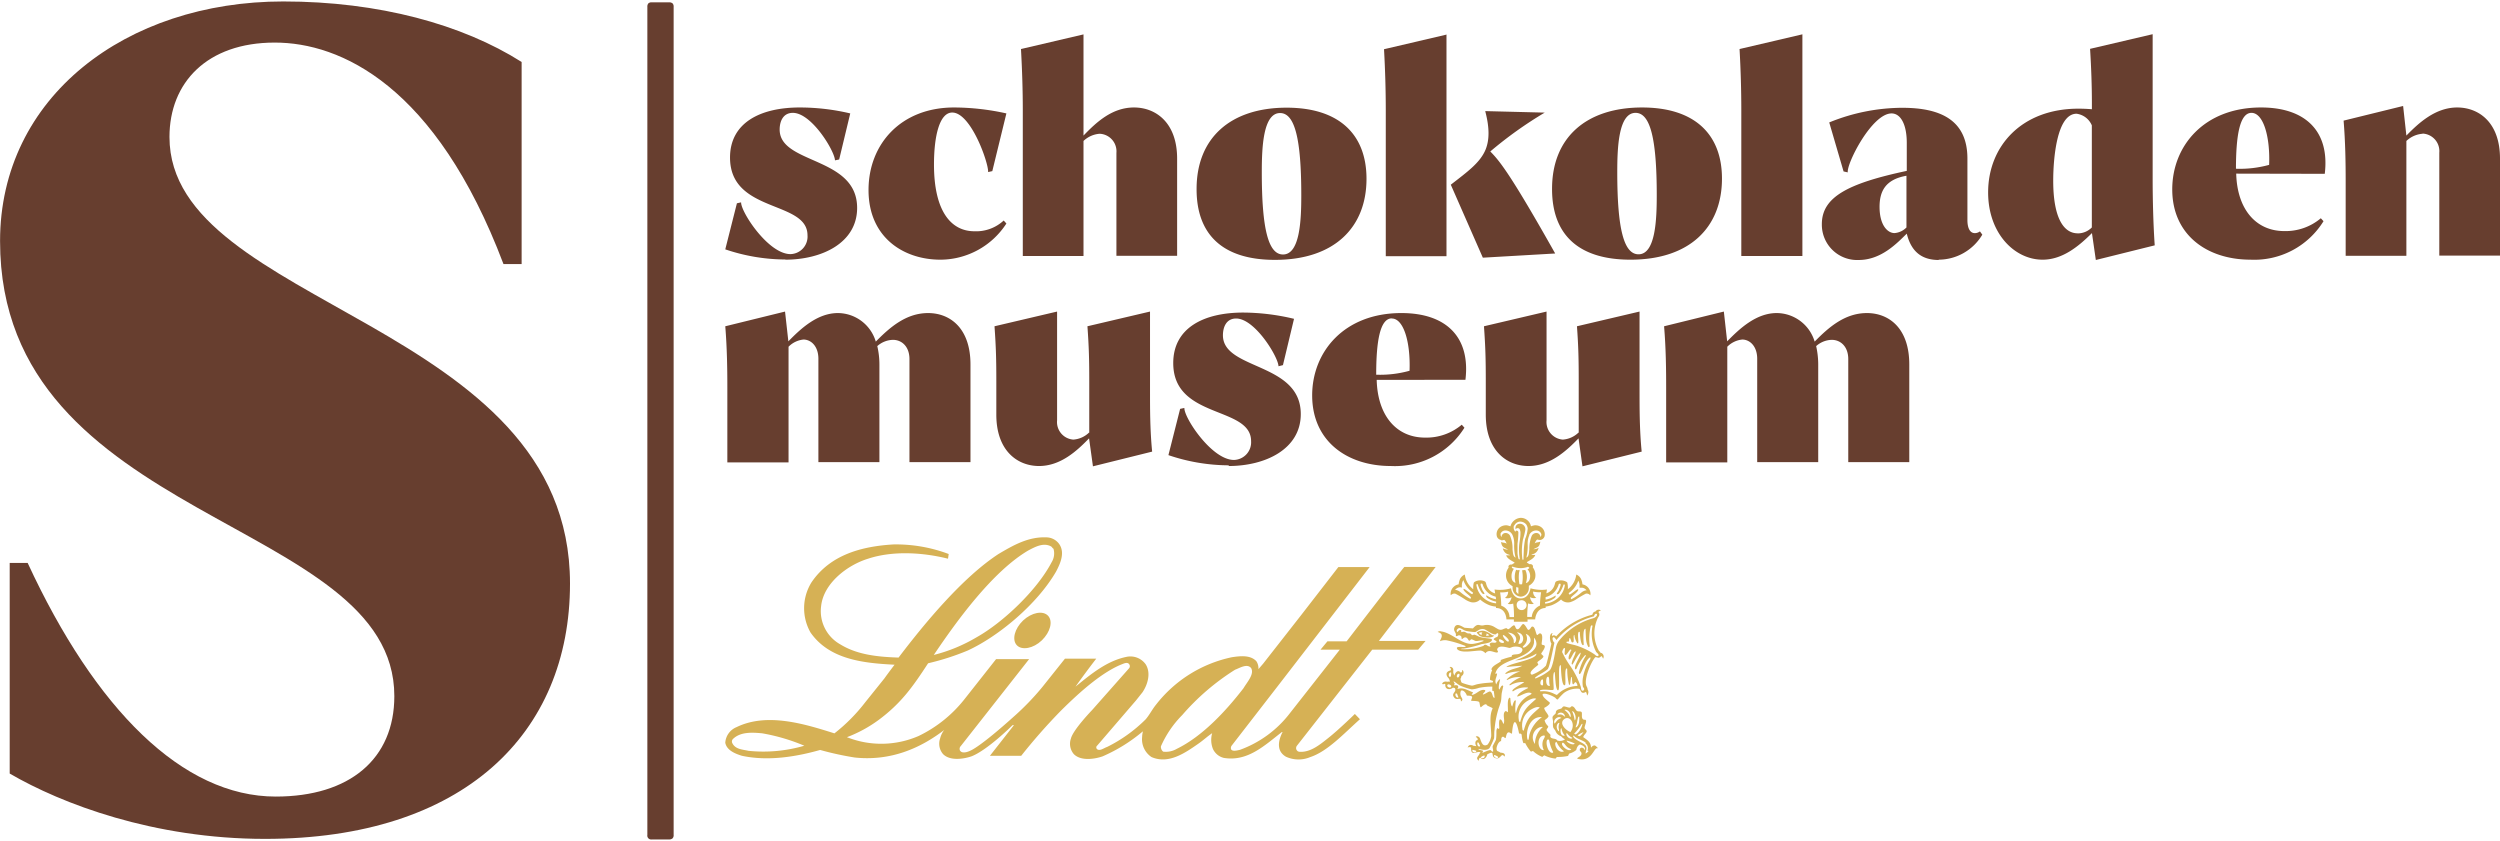 <?xml version="1.0"?>
<svg xmlns="http://www.w3.org/2000/svg" viewBox="0 0 399.47 133.9" width="220" height="74"><g transform="translate(-97 -354.89)"><path d="m101.45 444.61h-2.9v33.65c8.31 4.84 23 10.44 40.8 10.44 31.71 0 48.73-16.82 48.73-40.8 0-42-64-44.09-64-71.35 0-8.7 6-15.09 16.83-15.09 10.44 0 25.71 6.77 36.54 35.39h2.9v-32.29c-9.47-6-22.81-9.67-38.09-9.67-25.14 0-45.25 15.28-45.25 38.29 0 45.25 63 44.09 63 72.71 0 10.05-7.15 16.05-18.95 16.05-14.89 0-28.81-13.93-39.64-37.33z" fill="#673e2f"/><path d="m222.49 396.15c5.83 0 11.47-2.68 11.47-8.27 0-8.26-12.38-6.93-12.38-12.52 0-1.29.53-2.67 2.11-2.67 3 0 6.69 6.11 6.73 7.59l.67-.14 1.77-7.36a35.05 35.05 0 0 0 -8.07-.95c-6.36 0-11.14 2.48-11.14 8 0 8.94 12.38 6.79 12.38 12.43a2.8 2.8 0 0 1 -2.72 3c-3.54 0-7.94-6.74-7.89-8.27l-.67.15-1.86 7.36a30.11 30.11 0 0 0 9.6 1.62zm24.76 0a12.59 12.59 0 0 0 10.56-5.78l-.43-.48a6.47 6.47 0 0 1 -4.68 1.72c-3.73 0-6.46-3.2-6.46-10.66 0-4.49.86-8.31 2.92-8.31 3 0 5.83 8.12 5.73 9.51l.67-.15 2.25-9.22a39 39 0 0 0 -8.36-.95c-8.51 0-13.67 5.87-13.67 13.19 0 7.64 5.68 11.13 11.47 11.13zm22.89-36-10 2.34c.19 3.44.29 6.69.29 9.7v23.37h9.7v-18.38a4.18 4.18 0 0 1 2.58-1.15 2.81 2.81 0 0 1 2.68 3.06v16.44h9.7v-15.53c0-5.74-3.4-8.17-6.89-8.17s-6 2.34-8.07 4.49v-16.2zm18.06 24.75c0 7 3.92 11.28 12.52 11.28 9.61 0 14.63-5.3 14.63-12.95 0-7.17-4.45-11.37-12.76-11.37-8.89 0-14.39 4.77-14.39 13zm10.42-2.72c0-3.87.19-9.46 2.92-9.46 2.34 0 3.39 4.06 3.39 13.14 0 3.87-.19 9.46-2.92 9.46-2.34 0-3.39-4.06-3.39-13.14zm29.53-22-10 2.34c.19 3.44.28 6.69.28 9.7v23.37h9.7v-35.47zm5.79 35.65 11.56-.67c-7-12.43-8.84-14.77-10.37-16.3a63.75 63.75 0 0 1 8.7-6.21l-9.51-.24c.72 2.73.67 4.64.05 6.17-.86 2.05-2.82 3.48-5.55 5.59zm11.06-10.96c0 7 3.92 11.28 12.53 11.28 9.6 0 14.62-5.3 14.62-12.95 0-7.17-4.45-11.37-12.76-11.37-8.89 0-14.39 4.77-14.39 13zm10.42-2.72c0-3.87.19-9.46 2.92-9.46 2.34 0 3.39 4.06 3.39 13.14 0 3.87-.19 9.46-2.91 9.46-2.35 0-3.4-4.06-3.4-13.14zm29.54-22-10 2.34c.19 3.44.28 6.69.28 9.7v23.37h9.76v-35.44zm21.79 36a8.15 8.15 0 0 0 7-4l-.38-.52a1.38 1.38 0 0 1 -.81.28c-.76 0-1.19-.76-1.19-2.1v-9.81c0-6.17-4.3-8.12-10.42-8.12a31.1 31.1 0 0 0 -11.66 2.34l2.29 7.83.67.15c-.19-1.44 3.87-9.42 7-9.42 1.43 0 2.43 1.72 2.43 4.69v4.49c-9.36 2-13.57 4.16-13.57 8.51a5.64 5.64 0 0 0 5.88 5.73c3.63 0 6.16-2.72 7.69-4.21.67 2.73 2.25 4.21 5.12 4.21zm-9.42-8.41c0-2.44.86-4.4 4.3-5v8.26a3 3 0 0 1 -1.91.9c-1.1 0-2.39-1.24-2.39-4.2zm33.94-15.63c-.63-.05-1.34-.09-2.16-.09-9.08 0-14.43 6-14.43 13.38 0 6.54 4.21 10.75 8.7 10.75 3.2 0 5.78-2.15 7.89-4.25l.62 4.3 9.41-2.34c-.24-3.44-.33-7.51-.33-10.57v-23.17l-10 2.34c.19 3.06.29 6 .29 8.6v1.05zm-2.27 19.83c-2.29 0-3.92-2.53-3.92-8.41 0-3.34.53-10.7 3.73-10.7a3.08 3.08 0 0 1 2.44 1.86v16.31a3.16 3.16 0 0 1 -2.25.95zm39.47-9.51c.82-6.78-3.06-10.6-10.18-10.6-9.12 0-14.19 6.16-14.19 13.09 0 7.26 5.54 11.23 12.52 11.23a13 13 0 0 0 11.65-6.15l-.43-.47a8.72 8.72 0 0 1 -5.83 2.05c-4.58 0-7.55-3.54-7.69-9.18zm-11.71-9.74c1.87 0 3 3.72 2.82 8.31a17.7 17.7 0 0 1 -5.3.62c0-5.16.57-8.93 2.48-8.93zm27.33 3.31a2.81 2.81 0 0 1 2.68 3.06v16.44h9.7v-15.5c0-5.79-3.39-8.17-6.84-8.17s-6.11 2.43-8.12 4.49l-.52-4.73-9.51 2.34c.28 3.44.33 6.69.33 9.7v11.9h9.7v-18.35a4.21 4.21 0 0 1 2.58-1.15z" fill="#673e2f"/><path d="m225.37 408.91c1.25 0 2.4 1.1 2.4 3.07v16.52h9.75v-15.61a12.89 12.89 0 0 0 -.34-2.93 3.89 3.89 0 0 1 2.5-1c1.44 0 2.64 1.1 2.64 3.07v16.47h9.75v-15.61c0-5.81-3.27-8.21-6.77-8.21s-6.1 2.26-8.36 4.56a6.36 6.36 0 0 0 -6.05-4.56c-3.26 0-5.9 2.45-7.92 4.52l-.53-4.76-9.55 2.35c.28 3.46.33 6.73.33 9.75v12h9.78v-18.48a3.9 3.9 0 0 1 2.4-1.15zm45.63 14.88a4 4 0 0 1 -2.5 1.11 2.81 2.81 0 0 1 -2.59-3.08v-17.38l-10 2.35c.24 3.37.29 5.33.29 8.84v5.28c0 5.81 3.41 8.21 6.82 8.21s6-2.35 8-4.42l.62 4.47 9.46-2.35c-.34-3.46-.34-6.72-.34-9.75v-12.63l-10 2.35c.24 3.37.29 5.33.29 8.84v8.16zm22.32 5.33c5.86 0 11.53-2.69 11.53-8.3 0-8.31-12.44-7-12.44-12.59 0-1.29.53-2.68 2.11-2.68 3 0 6.73 6.14 6.77 7.63l.71-.18 1.77-7.4a35.44 35.44 0 0 0 -8.11-1c-6.39 0-11.19 2.5-11.19 8.07 0 9 12.44 6.82 12.44 12.48a2.82 2.82 0 0 1 -2.74 3c-3.55 0-8-6.77-7.92-8.31l-.68.15-1.87 7.39a30.19 30.19 0 0 0 9.65 1.63zm37.84-13.78c.82-6.82-3.07-10.66-10.23-10.66-9.17 0-14.26 6.2-14.26 13.16 0 7.3 5.57 11.28 12.58 11.28a13.11 13.11 0 0 0 11.75-6.12l-.43-.48a8.76 8.76 0 0 1 -5.86 2.06c-4.61 0-7.59-3.55-7.73-9.22zm-11.76-9.79c1.87 0 3 3.74 2.83 8.35a17.6 17.6 0 0 1 -5.33.63c0-5.19.57-9 2.5-9zm29.81 18.24a4 4 0 0 1 -2.49 1.11 2.82 2.82 0 0 1 -2.6-3.08v-17.38l-10 2.35c.24 3.37.29 5.33.29 8.84v5.28c0 5.81 3.41 8.21 6.82 8.21s6-2.35 8-4.42l.63 4.47 9.46-2.35c-.34-3.46-.34-6.72-.34-9.75v-12.63l-10 2.35c.24 3.37.28 5.33.28 8.84v8.16zm26.17-14.88c1.25 0 2.4 1.1 2.4 3.07v16.52h9.75v-15.61a13.51 13.51 0 0 0 -.33-2.93 3.87 3.87 0 0 1 2.49-1c1.44 0 2.64 1.1 2.64 3.07v16.47h9.75v-15.61c0-5.81-3.26-8.21-6.77-8.21s-6.1 2.26-8.35 4.56a6.37 6.37 0 0 0 -6.06-4.56c-3.26 0-5.9 2.45-7.92 4.52l-.53-4.76-9.55 2.35c.29 3.46.33 6.73.33 9.75v12h9.77v-18.48a3.9 3.9 0 0 1 2.4-1.15z" fill="#673e2f"/><g fill="#d6b155"><path d="m328.94 449.67a.75.75 0 0 1 .59-.16 16.17 16.17 0 0 1 1.68 1 3.92 3.92 0 0 0 .81.36 1.54 1.54 0 0 0 1.41-.34l.06-.09a5.15 5.15 0 0 0 1.55.94 4.58 4.58 0 0 0 1 .21v.22c1.65 0 1.67 1.82 1.67 1.82h1.19v.37h2.18v-.37h1.22s.08-1.82 1.67-1.82v-.22a6.65 6.65 0 0 0 .93-.21 5.15 5.15 0 0 0 1.55-.94l.06.09a1.54 1.54 0 0 0 1.41.34 4.17 4.17 0 0 0 .81-.36 16.17 16.17 0 0 1 1.68-1 .75.75 0 0 1 .59.16s.06.12.12.08a1.19 1.19 0 0 0 0-.46 1.55 1.55 0 0 0 -1.26-1.26 3.09 3.09 0 0 0 -.21-.82 1.54 1.54 0 0 0 -.78-.75 3.45 3.45 0 0 1 -1.35 2.35 3.24 3.24 0 0 0 -.07-1c0-.13-.18-.2-.28-.25a1.77 1.77 0 0 0 -1.51 0c-.19.12-.18.38-.26.58a2 2 0 0 1 -1.31 1.32c.05-.37.1-.61.1-.61a6.36 6.36 0 0 1 -2.63-.19s-.21 1.62-1.56 1.62-1.56-1.62-1.56-1.62a6.36 6.36 0 0 1 -2.63.19l.1.63a2 2 0 0 1 -1.38-1.34c-.08-.2-.07-.46-.26-.58a1.77 1.77 0 0 0 -1.51 0c-.1.05-.24.12-.28.25a3.59 3.59 0 0 0 -.07 1 3.45 3.45 0 0 1 -1.35-2.35 1.54 1.54 0 0 0 -.78.75 3.09 3.09 0 0 0 -.21.82 1.55 1.55 0 0 0 -1.26 1.26 1.42 1.42 0 0 0 0 .46c.06 0 .08-.06.12-.08zm20.21-2.29a1.44 1.44 0 0 1 .24.82v.37s.14 0 .21 0a1 1 0 0 1 .92.43h-.18a1.72 1.72 0 0 0 -.67.35 7.87 7.87 0 0 1 -1.59 1.06.35.35 0 0 1 -.09-.23c.34-.44.87-.69 1.17-1.18a.19.19 0 0 0 0-.18c-.19-.09-1.31 1-1.41.81a.37.37 0 0 1 -.09-.21 4 4 0 0 0 1.54-2zm-5.2 3.47a3.49 3.49 0 0 0 1.42-.61c.12-.08.25-.2.19-.36s-.09 0-.12 0a4.07 4.07 0 0 1 -1.47.59v-.41a2.8 2.8 0 0 0 1.9-1.55 2.25 2.25 0 0 0 .2-.51.23.23 0 0 1 .21-.08c.24.08-.05.62-.15.93s-.45.63-.35.74c.26.06.35-.14.46-.27a4.57 4.57 0 0 0 .58-1.22c.05-.08.2-.12.22.09a3.32 3.32 0 0 1 -.31 1 3.54 3.54 0 0 1 -2.84 1.92v-.27zm-2.73.24a1.47 1.47 0 0 0 .87.05 1.69 1.69 0 0 1 -.61-1.07 1.26 1.26 0 0 0 1 .11 1.16 1.16 0 0 1 -.51-1 4.67 4.67 0 0 0 1.28.11 14.91 14.91 0 0 0 -.18 2.13 2.14 2.14 0 0 0 -1.31 1.82h-.73a17 17 0 0 1 .14-2.16zm-1.24-.51a.79.79 0 1 1 -.63.77.71.71 0 0 1 .63-.77zm-2-1.39a1.13 1.13 0 0 1 -.51 1 1.29 1.29 0 0 0 1.06-.11 1.7 1.7 0 0 1 -.62 1.07 1.51 1.51 0 0 0 .88-.05 14.7 14.7 0 0 1 .13 2.16h-.72a1.94 1.94 0 0 0 -1.32-1.82 14.91 14.91 0 0 0 -.18-2.13 4.67 4.67 0 0 0 1.28-.11zm-4.84-1.11a4.55 4.55 0 0 0 .57 1.22c.12.13.21.33.47.27.1-.11-.27-.49-.35-.74s-.4-.85-.15-.93a.24.24 0 0 1 .21.08 2.9 2.9 0 0 0 2.11 2.02l.05.41a3.94 3.94 0 0 1 -1.47-.59s-.11 0-.13 0 .08.28.19.36a3.61 3.61 0 0 0 1.42.61v.27a3.54 3.54 0 0 1 -2.84-1.92 3.32 3.32 0 0 1 -.31-1c0-.21.17-.17.22-.09zm-2.76.46h.21s0-.25 0-.37a1.44 1.44 0 0 1 .24-.82 4 4 0 0 0 1.54 2 .44.44 0 0 1 -.08.21c-.11.22-1.23-.9-1.42-.81a.19.19 0 0 0 0 .18c.3.49.83.74 1.17 1.18a.35.35 0 0 1 -.09.23 7.87 7.87 0 0 1 -1.59-1.06 1.72 1.72 0 0 0 -.67-.35h-.18a1 1 0 0 1 .92-.43z"/><path d="m336.88 441a1.33 1.33 0 0 0 .45-.08c.22.1.31.4.43.61l-.17-.08c-.23-.1-.51-.06-.73-.2a1.29 1.29 0 0 0 .11.47c.16.45.64.54 1 .76a2.52 2.52 0 0 1 -.56-.09 2 2 0 0 0 -.28-.11 1.45 1.45 0 0 0 .46.76 1.65 1.65 0 0 0 .54.25.13.13 0 0 1 .12.1c-.19 0-.41 0-.59 0 .2.57.88.85 1.35 1.15a.21.21 0 0 1 -.14.15c-.13 0-.22.22-.39.17a.44.44 0 0 0 -.42.21.36.36 0 0 0 0 .29 2.07 2.07 0 0 0 -.37 1.7 1.94 1.94 0 0 0 1 1.26v.37a1.41 1.41 0 0 0 1.31 1.31 1.38 1.38 0 0 0 1.29-1.38v-.37a2 2 0 0 0 1.01-1.25 2.11 2.11 0 0 0 -.38-1.7.33.33 0 0 0 0-.29.44.44 0 0 0 -.42-.21c-.16.05-.26-.12-.39-.17a.21.21 0 0 1 -.14-.15c.47-.3 1.15-.58 1.35-1.15-.18 0-.41 0-.6 0a.14.14 0 0 1 .13-.1 1.52 1.52 0 0 0 .53-.25 1.41 1.41 0 0 0 .47-.76 1.36 1.36 0 0 0 -.28.11 2.62 2.62 0 0 1 -.56.09c.39-.22.87-.31 1-.76a1.53 1.53 0 0 0 .11-.47c-.22.14-.51.1-.73.2l-.17.08c.12-.21.21-.51.43-.61a1.33 1.33 0 0 0 .45.08.84.84 0 0 0 .7-.58 1.43 1.43 0 0 0 -.48-1.43 1.61 1.61 0 0 0 -1.15-.33 3.18 3.18 0 0 0 -.54.16 1.66 1.66 0 0 0 -1.64-1.36 1.82 1.82 0 0 0 -1.64 1.36 3.18 3.18 0 0 0 -.54-.16 1.65 1.65 0 0 0 -1.16.33 1.4 1.4 0 0 0 -.47 1.43.84.84 0 0 0 .7.58zm2.69 8.54c-.11-.08-.19-.21-.3-.3v-.77l.35.08v1zm1.6-4.27a.18.18 0 0 1 .19.11c0 .15-.2.17-.29.24a1.57 1.57 0 0 1 .36 1.56.9.9 0 0 1 -.48.61h-.13a2.74 2.74 0 0 0 .07-1.63 2 2 0 0 0 -.17-.43 4.18 4.18 0 0 0 -.51.06 5.92 5.92 0 0 1 0 2.22 1.18 1.18 0 0 1 -.42 0 5.88 5.88 0 0 1 -.08-1.68c0-.17.07-.34.1-.51s-.27 0-.39-.06-.17-.08-.18 0a3.07 3.07 0 0 0 -.07 2c-.07 0-.13 0-.2-.06-.42-.22-.47-.73-.44-1.2a2 2 0 0 1 .37-.95c-.11-.07-.27-.07-.31-.2s0-.13.05-.15.26.08.4.1a3.27 3.27 0 0 0 2.16-.1zm.18-5.12a1.21 1.21 0 0 1 1.17-.73.84.84 0 0 1 .76.57.44.44 0 0 1 -.17.46 1.22 1.22 0 0 1 0-.17.65.65 0 0 0 -.51-.45.83.83 0 0 0 -.83.41 5.39 5.39 0 0 0 -.4 2.23c-.09.46 0 1.07-.48 1.29a7.38 7.38 0 0 0 .21-2.16 3.32 3.32 0 0 1 .28-1.45zm-2.4-1.49a1.14 1.14 0 0 1 .82-.65 1.27 1.27 0 0 1 1.09.43 1.43 1.43 0 0 1 .25.65 5 5 0 0 1 -.4 1.66 13.46 13.46 0 0 0 -.22 1.69c0 .39-.06 1.14-.05 1.53 0 .05 0 .11-.08.12s-.08 0-.1-.07a10.13 10.13 0 0 1 .09-3.16 12.67 12.67 0 0 0 .38-1.53.88.88 0 0 0 -.49-.9.87.87 0 0 0 -.74 0 .65.65 0 0 0 -.34.65.88.88 0 0 0 0 .15.55.55 0 0 1 .33-.19.45.45 0 0 1 .31.14 1.3 1.3 0 0 1 .15.76c0 .67-.18 1.32-.22 2a8.71 8.71 0 0 0 .11 2s0 .09-.06.1-.11-.06-.14-.11a4 4 0 0 1 -.16-.89c0-.39 0-1.09 0-1.5a15.76 15.76 0 0 0 .14-1.8.29.29 0 0 0 -.09-.22c-.09-.05-.17-.11-.27-.06s-.1.09-.11.19a1 1 0 0 1 -.22-1.06zm-2.2 1.33a.82.82 0 0 1 .75-.57 1.23 1.23 0 0 1 1.18.73 3.32 3.32 0 0 1 .27 1.45 7.38 7.38 0 0 0 .22 2.16c-.46-.22-.4-.83-.49-1.29a5.09 5.09 0 0 0 -.4-2.23.81.81 0 0 0 -.82-.41.65.65 0 0 0 -.51.45.59.59 0 0 1 0 .17.43.43 0 0 1 -.16-.46z"/><path d="m352.76 459a.55.55 0 0 0 -.25-.31 5.76 5.76 0 0 1 -.23-5.22c.09-.2.26-.37.28-.59a.51.51 0 0 0 -.16-.41.59.59 0 0 1 .42-.26.59.59 0 0 0 -.88.16c-.34.06-.4.21-.51.51a11.85 11.85 0 0 0 -5.78 3.47.44.44 0 0 0 -.64-.07c-.08-.16 0-.32.1-.46-.65 0-.47 1.34-.21 1.67-.11.44-.76 3.37-.9 3.56a5.91 5.91 0 0 1 -2.22 1.42c-.8-.36.92-1.43 1-1.59s-.27-.29-.05-.49.46-.31.66-.51.28-.28.19-.42-.39-.27-.28-.44.6-.81.54-1.11-.48-.09-.5-.36.27-1.37-.1-1.63-.55.46-.71.1-.3-1.33-.71-1.24c-.19 0-.31.57-.65.52-.18-.15-.6-1.17-.9-.88s-.53.87-.86.77-.26-.78-.61-.58-.46.43-.75.57c-.13.06-.2-.07-.3-.13s-.42.08-.61.16c-.54.22-.81-.07-1.26-.31a2.31 2.31 0 0 0 -1.88-.31c-.65.11-.82-.47-1.64.48l-1.3-.1c-.21 0-1.32-1-1.67 0-.2.56.36.76.23 1.24.13.29.35-.17.69 0s.15.36.27.54h.1c.37-.38.69-.31.93.12s.35-.14.57-.06.38.19.59.26.91-.14 1.2-.07c0 0 .1 0 .09.08a6.46 6.46 0 0 1 -1.78.47c-1.73.1-3.29-1.78-5-2a.59.59 0 0 0 -.56.09c1.22.34.38 1.17.38 1.47a2 2 0 0 1 1-.15 16.91 16.91 0 0 1 3 .89s.1.06.09.11c-.06.21-1.35-.1-1.4.23a.38.38 0 0 0 .11.25c.7.64 2.75.15 3.69.17a1.18 1.18 0 0 1 .76.43c.57-.75 1.35-.06 1.91-.12l.1-.1c0-.17-.18-.27-.12-.45.22-.69 1.48-.28 1.92-.18.18 0 .39-.12.54-.16.56-.17 1.88 0 1.5.7s-1.2.34-1.62.64c0 .06 0 .17-.05.22a11.74 11.74 0 0 0 -1.71.52c-.07.07 0 .15 0 .2-.27.3-1.41.71-1.51 1.3 0 .08.11.08.11.15a3.78 3.78 0 0 0 -.34 1.49c0 .07.36.16.45.21s0 .13 0 .24l-.75.06a13.32 13.32 0 0 0 -1.78.24c-.24.06-.5.17-.73.21h-.13a10.2 10.2 0 0 1 -1.46-.42c-.28-.1-.21-.41-.33-.63a1.2 1.2 0 0 0 .17-.48.61.61 0 0 0 .23-.9s-.06-.08-.11-.06c0 .2 0 .38-.25.41-.42-.55-.88 0-1 .47a2.08 2.08 0 0 1 -.18-.51c0-.27.09-.58-.18-.77a.41.41 0 0 0 -.41-.07c.16.14.31.32.16.54-.78.16-.81.74-.31 1.24a1.15 1.15 0 0 1 .2.57.7.7 0 0 0 -.43 0c-.54-.19-.95.33-.73.38s.29-.13.44 0c-.11.8.63 1 1.2.57a.68.68 0 0 1 .34.08c.29.66-.64.76-.16 1.44s1.12-.22 1.11.68c.68-.46-.4-.67 0-1.72.42-.23.86.47.95.78 1.32 0 .69.38.69.84.22 0 1.18 0 1.28.2s.08.54.21.81h.08c.16-.13.75-.72.93-.34.08.17 1 .41.92.57-.62 1.23-.2 3-.22 4.39a2.84 2.84 0 0 1 -.58 1.35c-.93.55-1.07-.84-1.29-1.11s-.59-.28-.59-.09c.17.06.37.27.28.46-.49.12-.39.72-.19 1a3.55 3.55 0 0 0 -.47-.06c-.37-.25-.78-.19-.92.29a.48.48 0 0 1 .55 0c-.09 1.58 1.06.38 1.49.78-.15.12-.16.26-.26.4-.22.32-.48.55 0 .92 0-.22 0-.44.27-.5.4.56 1 0 1.07-.52 1.4-.75.43.31 1.31.6s.92-1 1.44-.25c.06-.05.06-.14.07-.21 0-.37-.45-.4-.7-.42a1.89 1.89 0 0 0 -.47-.24c-.44-.24.11-1.62.57-1.6 0-.22 0-.84.42-.67.1.05.19.26.31.15.14-.54.23-1.22.88-.69h.13c.2-2.61.71-2.25 1.13 0 .2 0 .39 0 .42.25a5.31 5.31 0 0 0 .26 1.27.77.77 0 0 0 .3 0 6.61 6.61 0 0 0 .88 1.34c.1.06.26-.07.37-.07a4.74 4.74 0 0 0 1.48.94 2 2 0 0 1 .32-.25 5.12 5.12 0 0 0 1.79.52c.1-.06.14-.18.22-.26a7.7 7.7 0 0 0 1.72-.15c.2-.07.11-.33.3-.41a2.66 2.66 0 0 0 1.08-.56s.1-.69.59-.87c.4.12 1 .42.74.94-.06-.5-.67-.56-.76-.21s.22.4.26.64c.06.42-.42.61-.69.82a.23.23 0 0 0 .18.12c2.11.49 2.47-1.73 3-1.72h.15s-.37-.42-.52-.44c-.39 0-.52.31-.6.35 0-.89-.6-1.22-1.24-1.68.1-.35.38-.51.52-.8s-.21-.41-.29-.62.26-.84.23-1.15-.26-.17-.4-.23c-.4-.17-.22-.77-.28-1.09s-.47-.16-.72-.26-.36-.54-.65-.71-.32 0-.48.11-.62-.1-.91-.15-.33.15-.46.28-.59.13-.8.36-.08.32-.17.47-.35.3-.46.5.07.61.05.91a2.72 2.72 0 0 0 0 .7c.05.33.29.45.4.72a1.4 1.4 0 0 0 .89.82 1.85 1.85 0 0 0 .62.49 1.33 1.33 0 0 1 -1.25.18c-.18-.38-.82-.18-1.07-.53-.06-.07 0-.26 0-.35s-.65-.6-.62-.82.29-.32.25-.58a1.77 1.77 0 0 1 -.57-.94c.23-.2.53-.36.63-.66-.16-.47-.61-.79-.7-1.32a2.87 2.87 0 0 0 .68-.45c.08-.09.3-.28.2-.41s-1.31-.95-1.11-1.35c.4-.24 1.66.33 2 .59.1.08.28.38.43.24a10 10 0 0 1 .95-1 3.48 3.48 0 0 1 2.48-.67c.27.24.23.95 1.05.49a1.49 1.49 0 0 1 .17.59.81.81 0 0 0 .08-1c0-.27-.12-.37-.2-.6-.37-1.06.67-3.55 1.32-4.39.05-.07.13-.18.23-.15.5.14.47.16.88-.18a1.16 1.16 0 0 1 .25.43.64.64 0 0 0 -.27-.92zm-16.65-2.57c-.42.34-.71.29 0 .68v.15c-.29.24-.74-.08-1 .19s.3.51-.07.51-.66-.57-1-.1a8.73 8.73 0 0 1 -3.62.52.6.6 0 0 1 .42-.08 20 20 0 0 0 2.91-.72 7.71 7.71 0 0 0 1.16-.24c.16-.06.44-.21.48-.39a.14.14 0 0 0 -.08-.18c-.26-.13-1.35-.13-2-.39a4.79 4.79 0 0 0 -.71-.31c-.17 0-.34.18-.48 0a.36.36 0 0 0 -.36-.2c-.38 0-.34-.07-.63-.21s-.48 0-.59 0 0-.24-.09-.31a.26.26 0 0 0 -.24 0 .53.53 0 0 0 -.26.27h-.1c-.24-.2.06-.55.29-.6s.71.32 1 .42a8.15 8.15 0 0 0 1.53.21c.3 0 .71-.64 1.49-.45.38.09 1.73 1.26 2 .66.33-.17.33.39 0 .64zm-7.27 5.68c.09 0 0 .47 0 .63-.52.31-.4-.72 0-.63zm-.59 2.1c.05-.44.69-.06.65.1-.09.43-.67.11-.65-.1zm19.07 8.84c.05-.08.18 0 .24 0a6.71 6.71 0 0 1 1.06.41c-.19.36-1.17-.08-1.3-.44zm0-1.22h.09a2.05 2.05 0 0 0 .81.71v.1c-.48.17-1-.36-.94-.82zm3 1.57a1 1 0 0 1 .39 1c0 .07-.08.19 0 .24h.14a1.55 1.55 0 0 1 -.49.43c0-.45.32-.84 0-1.29s-2-.95-2-1.56c.11 0 .15 0 .22.1.53.45 1.26.59 1.8 1zm-.29-1.77a2.75 2.75 0 0 1 -.6.67 1.17 1.17 0 0 1 -.35-.14 4 4 0 0 1 .95-.53zm-.36-1.19s.14-.22.19-.08c-.1.52-.57 1.47-1.11 1.65a1.24 1.24 0 0 1 -.2-.1s0-.09.05-.1a7.12 7.12 0 0 0 1.07-1.37zm-.73-.1a10.43 10.43 0 0 1 .24-1.12.22.22 0 0 1 .17-.07c0 .55.05 1.38-.5 1.73h-.09a3.09 3.09 0 0 1 .18-.51zm-.33-.58a5 5 0 0 0 -.41-1.46c.43-.06.79 1.25.41 1.46zm-.67 1.87c-.7-.24-1.9-1.37-1-2.06s1.94.79 1 2.06zm0-2.42c-.14-.07-.16-.21-.22-.34a2.56 2.56 0 0 0 -.74-.76c.21-.22 1.1.23 1 1.1zm-.84 0c-.52-.37-.6-.48-1.22-.33-.05-.34 1-.71 1.22.33zm-1 2.31c-.62-.46-.31-1.44.08-1.34-.3.82 0 .91-.08 1.34zm-.69-1.23c-.34-.61.59-1.35 1.08-.91-.69.28-.66.4-1.08.91zm1.12.84a2 2 0 0 0 .52 1.06c-1 .27-.67-1.62-.52-1.06zm.11 2.24a.13.13 0 0 1 .18 0c.37.25.35.67 1.25 1-.39.57-1.77-.6-1.43-1zm-1.13 0 .13-.16c.09 0 .13.1.16.17a3.42 3.42 0 0 0 1.11 1.32c-.69.37-1.48-.56-1.4-1.33zm-1.13-.56c.1 0 .15.11.17.18a5.9 5.9 0 0 0 .64 1.85l-.08.1c-.85.15-1.3-2.11-.73-2.13zm-.08-11.23c.32-.31.91-3.53 1.08-4.21-.57-.56-.24-1.44.31-.44a11.57 11.57 0 0 1 6-3.79c.06-.15.13-.37.31-.41h.14c.2.32-.31.65-.55.71a10.62 10.62 0 0 0 -5.57 3.71 2.94 2.94 0 0 0 -.44 1.22c-.1.49-.45 3-1 3.43a8.16 8.16 0 0 1 -2 1.18.55.55 0 0 1 -.3.07v-.1c.6-.55 1.46-.84 2.08-1.42zm.39 2.64c-.73.24-.73-1.1-.46-1.38 0 0 .18-.12.22 0 .19.38 0 1 .24 1.41zm-1.1-.15-.14.12c-.7-.12-.06-1.34.1-.86a3.68 3.68 0 0 1 0 .74zm-7.07-7.07c-.06-.45.63 0 .75.14.28.4-.69.32-.75-.14zm1.54.14c-.19.25-1-.75-.91-1h.12c.21.1 1 .77.79 1zm1 .26h-.14c-.09-.17 0-.36-.08-.55a2.14 2.14 0 0 0 -.91-1.11c1.11 0 1.68 1 1.13 1.62zm.56.13c.11-.67.67-1-.24-1.84 1.47.15 1.13 2 .24 1.84zm.68.52c0-.07.21-.26.26-.32a1.46 1.46 0 0 0 .23-1.79 1.07 1.07 0 0 1 .77 1.18c-.07.32-1 1.3-1.26.93zm-10.15 4.27c.14 0 .07.73-.32.56-.13-.18 0-.6.32-.56zm-.48 3.15h.14a4.42 4.42 0 0 0 .24.6c-.33.27-.68-.49-.38-.64zm5.36-.31c-.22 0-.7.39-1 .46h-.09c.07-.24.31-.35.4-.58l-.06-.11c-.73-.23-1.31.6-1.95.74a.16.16 0 0 1 -.18-.06c.06-.09.22-.21.22-.32-.86-.33-1.56-.84-2.46-.55-.06-.1.11-.19.1-.3 0-.4-.45-.29-.67-.27 0-.14.1-.17.11-.28a.75.75 0 0 1 -.18-.38c.38.19.71.55 1.08.71a10.16 10.16 0 0 0 1.82.59 4.56 4.56 0 0 0 1.14-.24 10.37 10.37 0 0 1 2.15-.2 3.94 3.94 0 0 0 0 .69h.21c.08.32.1.75.16 1.08-.4.14-.27-1-.83-1zm-2.75 9.45v-.14a2.67 2.67 0 0 1 .6.16v.14a.41.41 0 0 1 -.65-.16zm1.06-1.11c.05.12.19.28.14.42-.61.18-.48-1.18-.14-.42zm.33 2.11s.61-.43.57-.11c-.07.51-.76.31-.57.11zm2.73 0c0 .38-.78.11-.66-.3.07-.07.59.22.66.3zm2.88-6.95c-.27-.11-.11-1.7-.07-2l-.05-.11c-.27 0-.45.8-.52 1-.27-.17-.27-1-.31-1.34l-.09-.08c-.53.22-.19 2.06-.32 2.32-.15 0-.16-.19-.31-.17s-.26.22-.29.36c-.11.49.1 1 0 1.5 0 0 0 .16-.08.16s-.2-.54-.44-.68c0 0-.12 0-.14 0-.21.26-.09 1.07-.09 1.4l-.08.11c-.13 0-.16-.19-.26-.1a1.11 1.11 0 0 0 -.12.45c0 .45 0 .9-.07 1.35 0 .1-.45.85-.52 1.05s.1.57.06.86c-.21.08-.25-.14-.4-.22s-1.06.33-1.28.43c-.08-.16.21-.27 0-.35a6.45 6.45 0 0 0 -.63-.16v-.12c.51.12 1.29.31 1.73-.12a10.69 10.69 0 0 0 .73-1.57c.06-.42 0-.9.08-1.33a15.21 15.21 0 0 1 .56-3.14c.13-.47.36-1 .46-1.45s.05-1 .17-1.49l.2-.92-.07-.11c-.28 0-.41.44-.55.65-.25-.18.07-1.34.12-1.63h-.1a2 2 0 0 0 -.52.82c-.34-.77.09-1.09.14-1.76a.49.49 0 0 0 -.29.08c.49-2.6 5.72-2.12 6.19-5 0-.27 0-.54 0-.8a1.53 1.53 0 0 1 .37.79c.31 1.68-3.41 2.84-3.41 2.84a7.12 7.12 0 0 0 3.42-1.09c.09 1-4.33 1.53-4.8 2.16.84-.12 1.68-.17 2.53-.21-.91.52-1.82.4-2.71 1.21l.06.09c.16 0 .31-.11.47-.15a6.75 6.75 0 0 1 1.84-.25 5.44 5.44 0 0 0 -2.12 1.26v.09h.11a3.6 3.6 0 0 1 2.16-.42 4.89 4.89 0 0 0 -1.86 1.2c0 .07.06.11.13.08a4.12 4.12 0 0 1 2.23-.51c-.08.2-2.09 1.1-1.86 1.46a.12.12 0 0 0 .13 0 3.33 3.33 0 0 1 2.34-.58v.09c-.48.23-1.6.79-1.73 1.34.5 0 1.75-1 2.32-.46a.34.34 0 0 1 -.08.09 3.41 3.41 0 0 1 -.5.28 4.11 4.11 0 0 0 -1.64 1.79 6.91 6.91 0 0 0 -.3 1zm.64 1.35h-.11a.47.47 0 0 1 -.12-.32 2.92 2.92 0 0 1 1.42-3.06c.35-.2 1-.52 1.36-.31-1.47 1.32-2 1.67-2.55 3.65zm.57 1.38h-.12a.42.42 0 0 1 -.11-.31 2.93 2.93 0 0 1 1.42-3.07c.35-.19.95-.52 1.36-.3-1.47 1.31-2 1.67-2.55 3.64zm3.22.79c.36 0-.11.66-.15.79a2 2 0 0 0 .13 1.55c-1 .06-1.25-2.21 0-2.34zm-1.44 1.35a1.73 1.73 0 0 1 .84-2.69c.12 0 .3-.09.41 0a3.56 3.56 0 0 0 -1.25 2.71zm1.17-4.32a5.12 5.12 0 0 0 -2.07 2.89c-.05.25-.07.51-.13.76h-.15c-.39-1.33.36-3.84 2.35-3.61zm2.36-3.52h-.09l-.39-.18a3.86 3.86 0 0 0 -1.73-.41 2.26 2.26 0 0 1 -.52 0v-.12c.56-.31 2 .07 2.15-.12s-.21-2.12.1-2.77l.1-.06c.07.52.07 1 .14 1.57 0 .19.14 1.49.43 1.35s0-3.13.2-3.76c0-.11.09-.24.22-.25 0 .46.09 3.1.54 3.21a.12.12 0 0 0 .15-.09c.13-.4-.15-2.41.22-2.61l.1.07a11.3 11.3 0 0 0 .29 2.55h.13c.09-.08.13-1 .22-1.22h.11c0 .19.06.89.09 1 .17.46.33-.28.51-.19a.72.72 0 0 1 .28.6 4.76 4.76 0 0 0 -3.24 1.41zm5.33-5.74a8 8 0 0 0 -1.2 3 4.25 4.25 0 0 0 0 1.43c.08.16.27.28.18.5a.27.27 0 0 1 -.24.15c-.24 0-.23-.43-.27-.6a13.62 13.62 0 0 0 -1.6-3.23 15.44 15.44 0 0 1 -1.39-2.35c0-.13.27-.88.47-.57a5.63 5.63 0 0 0 -.07.87c.19.64.78-.85 1-.7s0 .12 0 .18c-.13.44-.44.82-.35 1.32.28.44.66-1.12 1.11-1.22 0 .54-.58 1.28-.64 2l.08.13c.15 0 .9-1.71 1.37-1.92 0 .59-1.11 2.08-.9 2.63.11.08.18 0 .23-.08a7.91 7.91 0 0 1 1.39-2.17c.05 0 .12.09.09.15a8.07 8.07 0 0 0 -1.1 2.62c0 .13 0 .27.17.27.42-.51.69-1.79 1.41-2.52 0 0 .19-.17.25-.14s0 .14 0 .18zm1.13-.45c-.19 0-.37-.21-.51-.31a11.28 11.28 0 0 0 -3-1.42c-.21-.07-1.44-.31-1.45-.44 0-.31.37 0 .41-.26s0-.29.07-.44h.1a2.18 2.18 0 0 1 .19.48c0 .08.1.19.2.2.41 0 0-1.1.29-1.2a3.25 3.25 0 0 0 .46 1.3c.45.39-.14-1.75.32-1.81l.1.07c0 .32.12 2.05.52 2.08l.1-.07c0-.31-.23-2.57.29-2.55 0 .05.05 1.51.09 1.76a3.28 3.28 0 0 0 .33 1.1c.15.16.23 0 .24-.16a8.49 8.49 0 0 1 .15-3c0-.09.1-.24.21-.27l.1.09a6.25 6.25 0 0 0 .57 4.16c.07.13.73.58.19.7z"/><path d="m335.42 456.14c-.79-.57-1.49-1-2.43-.45v.14c.17.07.24.25.36.37.35.33 2 .49 2.33.08v-.12h-.23zm-1.65 0a.88.88 0 0 1 -.47-.36 1.43 1.43 0 0 1 .58-.07.37.37 0 0 0 -.11.43zm.65.11a.35.35 0 0 0 .09-.37 1.25 1.25 0 0 1 .47.29 1.36 1.36 0 0 1 -.56.08z"/><path d="m260.47 453.81c1.39-1.3 3.18-1.64 4-.76s.35 2.63-1 3.93-3.19 1.64-4 .77-.35-2.64 1-3.94z"/><path d="m296.91 461.4c-.65-.77-1.81 0-2.56.27a37.57 37.57 0 0 0 -8.44 7.24 16.53 16.53 0 0 0 -3.41 5 1 1 0 0 0 .36.85 3.46 3.46 0 0 0 2.18-.45c4.09-2 7.81-6 10.66-9.69.59-1 1.77-2.25 1.21-3.22zm-71.35 12.43a30.77 30.77 0 0 0 -6.78-2c-1.59-.15-3.42-.25-4.61.86a.58.58 0 0 0 -.15.72c.5 1 1.64 1 2.58 1.22a23.36 23.36 0 0 0 9-.84zm39.71-31.52-.27-.31c-1.24-.73-2.63.06-3.72.63-5.75 3.41-11.46 11.32-15.07 16.68a25.6 25.6 0 0 0 6.83-2.82c4.24-2.37 9.68-7.55 12-12a2.67 2.67 0 0 0 .29-2.17zm-17 28.68c-4.21 3.35-9.08 5.3-14.68 4.71a48.74 48.74 0 0 1 -5.54-1.21c-3.84 1.09-8.33 1.83-12.51.93-1-.31-2.41-.84-2.65-2.08a2.89 2.89 0 0 1 1.81-2.5c4.87-2.37 10.9-.5 15.63 1a27.83 27.83 0 0 0 4.95-5l3.06-3.81c.49-.7 1.6-2.16 1.6-2.16-5-.25-10.42-.83-13.43-5.15a7.85 7.85 0 0 1 .15-8c3-4.44 8.05-5.77 13.11-6.07a23.89 23.89 0 0 1 8.82 1.53s-.07.5-.11.75c-4-1-8.81-1.31-12.77 0-3.28 1-7.14 3.91-7.51 7.62a6.09 6.09 0 0 0 3.07 6.07c2.7 1.66 5.95 2 9.31 2.11 4.19-5.52 10.25-12.83 16-16.57 2.33-1.37 4.72-2.76 7.63-2.64a2.55 2.55 0 0 1 2.06 1.1c.94 1.39.13 3.14-.54 4.4-3 5.16-9.09 10.26-14.07 12.57a40 40 0 0 1 -6.36 2.05c-2.46 3.77-4.31 6.39-7.91 9.06a21.25 21.25 0 0 1 -5.06 2.75 14.9 14.9 0 0 0 11.45-.19 20.82 20.82 0 0 0 7.3-5.84l5.08-6.44h5.28l-10.92 13.89a.63.63 0 0 0 -.14.68c.4.76 1.78 0 1.78 0s1.46-.56 6.8-5.36a41.17 41.17 0 0 0 4.63-4.8l3.58-4.49h5c-1.19 1.54-2.27 3-3.32 4.48 2.55-2.08 5.08-4.16 8.22-4.78a3 3 0 0 1 3 1.21c.87 1.39.32 3.22-.51 4.46l-1.05 1.32-6.19 7.2a.37.37 0 0 0 0 .59c.45.32 1.09-.21 1.56-.36a23.43 23.43 0 0 0 6.18-4.42c.55-.62 1.08-1.63 1.6-2.27a20.78 20.78 0 0 1 12.19-7.66c1.31-.19 2.92-.39 3.89.63a2 2 0 0 1 .34 1.28l.75-.87 6.12-7.82 5.9-7.62h5l-14.62 18.94-7.44 9.61a.64.64 0 0 0 -.08.55c.2.42 1 .19 1.42.1a17.61 17.61 0 0 0 8-5.88l7.95-10.12h-3.08l1.11-1.34h3.07s9-11.71 9.22-11.88h5l-9.07 11.82h7.46l-1.19 1.4h-7.34l-12 15.31a.65.65 0 0 0 -.13.61c.15.32.33.41.74.4 1.62 0 3-1.11 4.42-2.25 1.59-1.25 4.2-3.8 4.2-3.8l.81.84c-2.62 2.34-5.18 5.14-7.94 6.05a4.8 4.8 0 0 1 -3.88-.06c-1.29-.75-1.46-2.11-.54-3.95h-.1c-2.78 2.15-5.48 4.77-9.29 4.14a2.58 2.58 0 0 1 -1.74-1.44 3.92 3.92 0 0 1 -.12-2.51c-.72.48-1.44 1.15-2.18 1.66-2.13 1.49-4.79 3.35-7.52 2.15a3.41 3.41 0 0 1 -1.49-3.21c0-.3.07-.64.12-.9a25.83 25.83 0 0 1 -6.43 4c-1 .36-3.39.87-4.6-.35a2.52 2.52 0 0 1 -.47-2.49c.34-1.4 3.39-4.56 3.39-4.56l5.91-6.68a.52.52 0 0 0 0-.65c-.3-.41-.92-.06-1.31.08-2.81 1.18-6 3.78-9.68 7.45a92.05 92.05 0 0 0 -6.25 7.11h-5l3.81-4.86c-.11-.15-.3.07-.3.07s-3.84 3.82-6.4 4.86c-1 .36-3.4.88-4.6-.34a2.53 2.53 0 0 1 -.47-2.49 3.54 3.54 0 0 1 1-1.74z"/></g><path d="m200.44 355.75v132.32a.62.62 0 0 0 .72.72h2.73a.83.83 0 0 0 .57-.17.71.71 0 0 0 .18-.55v-132.32a.74.74 0 0 0 -.18-.56.83.83 0 0 0 -.57-.16h-2.73a.75.75 0 0 0 -.55.16.78.78 0 0 0 -.17.56z" fill="#673e2f"/></g></svg>
